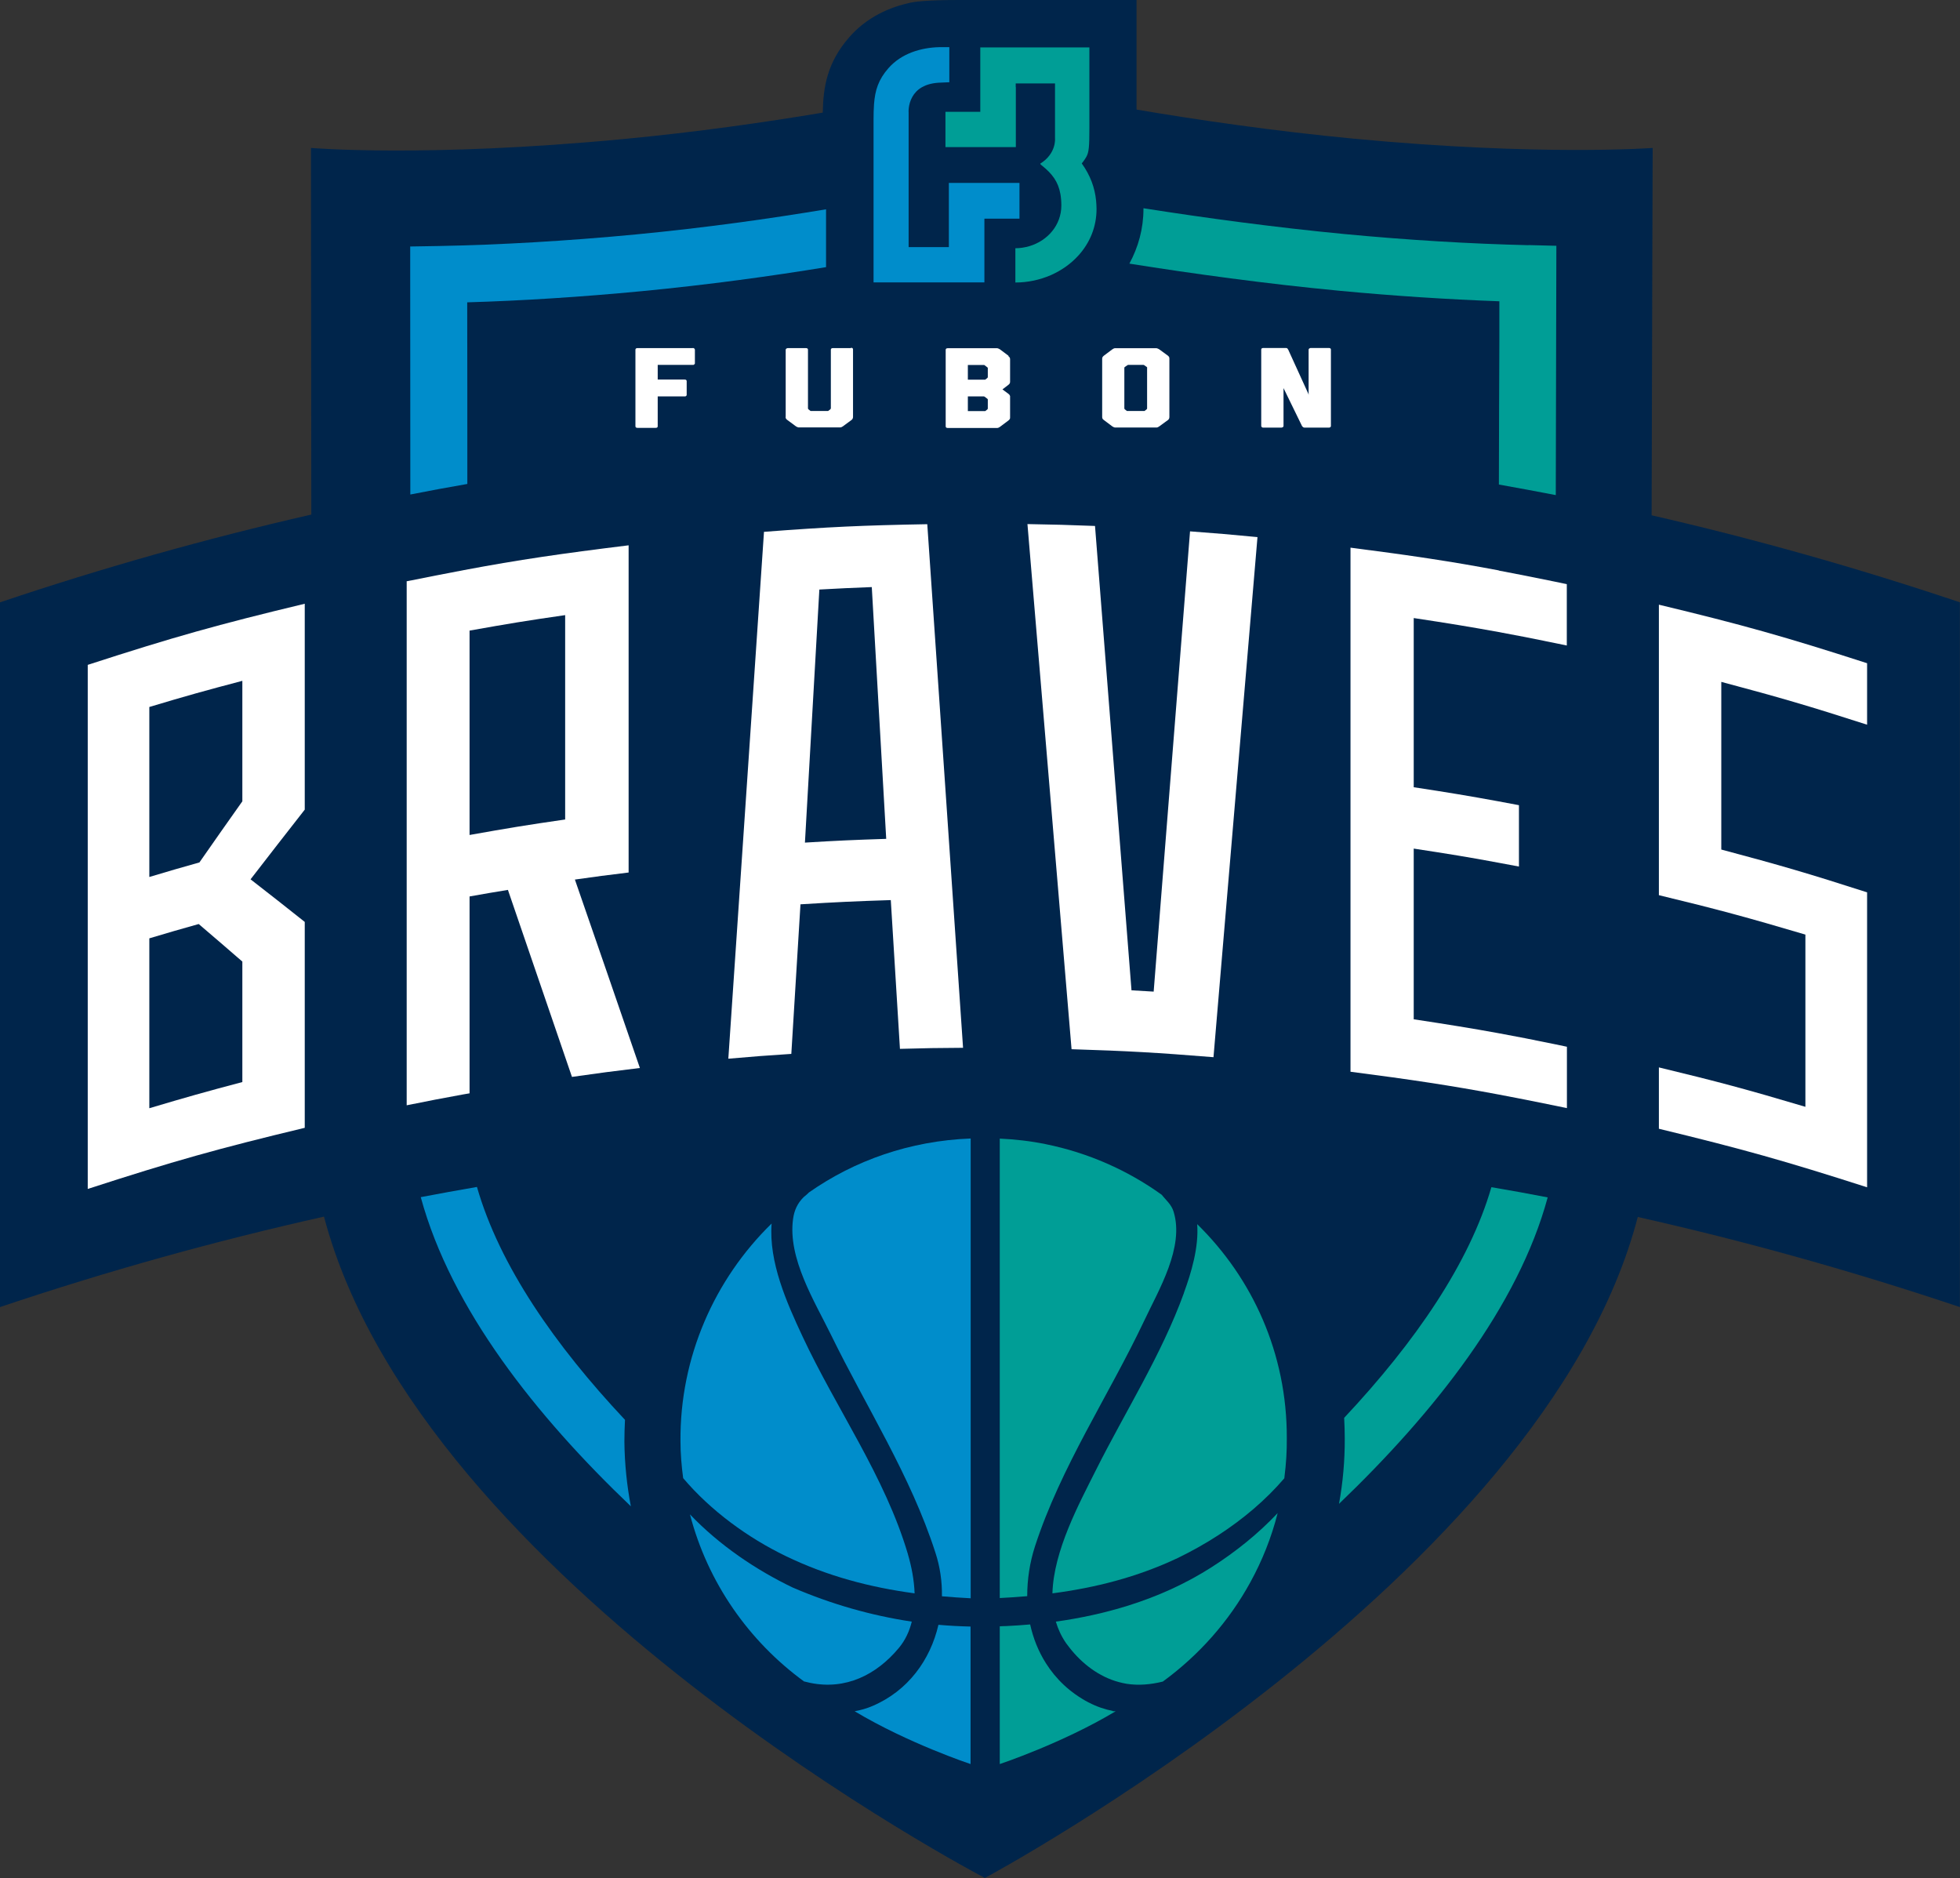 <?xml version="1.0" encoding="UTF-8"?>
<svg id="_レイヤー_2" data-name="レイヤー 2" xmlns="http://www.w3.org/2000/svg" viewBox="0 0 167.09 160.08">
  <rect x="0" y="0" width="167.09" height="160.08" fill="#333333" stroke="none"/>
  <defs>
    <style>
      .cls-1 {
        fill: #009e96;
      }

      .cls-2 {
        fill: #fff;
      }

      .cls-3 {
        fill: #008dcb;
      }

      .cls-4 {
        fill: #00254b;
      }
    </style>
  </defs>
  <g id="_圖層_2" data-name="圖層 2">
    <g>
      <path class="cls-4" d="M140.8,43.92c.04-16.9.09-31.31.09-31.31,0,0-9.54.72-25.49-.79-6.73-.64-13.2-1.58-18.51-2.48V0h-15.08c-2.92,0-3.95.15-4.41.28-2.01.46-3.74,1.45-4.99,2.88-1.91,2.17-2.23,4.29-2.27,6.44-4.89.82-10.74,1.66-16.97,2.25-16.84,1.6-26.66.76-26.66.76,0,0,.02,14.38.03,31.25-8.86,2.02-17.71,4.51-26.54,7.48,0,20.02,0,40.05,0,60.07,9.19-3.09,18.4-5.65,27.62-7.71,8.24,31.25,56.34,56.37,56.34,56.37,0,0,47.62-25.48,55.66-56.34,9.17,2.06,18.32,4.61,27.46,7.68,0-20.02,0-40.05,0-60.07-8.74-2.94-17.51-5.41-26.29-7.42Z"/>
      <g>
        <g>
          <path class="cls-3" d="M77.4,132.47c-1.95-6.61-6.1-12.38-8.99-18.57-1.35-2.89-2.88-6.32-2.63-9.61-4.88,4.76-7.82,11.4-7.77,18.53,0,1.07.09,2.13.23,3.17,2.37,2.8,5.54,5.09,8.72,6.63,3.57,1.73,7.23,2.68,11.01,3.19-.04-1.16-.27-2.31-.57-3.33Z"/>
          <path class="cls-3" d="M68.56,143.32c.16.04.33.08.51.12,3.01.62,5.64-.67,7.56-2.98.55-.66.9-1.43,1.1-2.24-3.47-.52-6.86-1.49-10.14-2.9-3.15-1.51-6.27-3.62-8.77-6.24,1.51,5.81,5.02,10.81,9.74,14.25Z"/>
          <path class="cls-3" d="M82.75,97.04c-5.2.2-9.91,1.88-13.79,4.6-.14.15-.34.3-.45.4-.52.51-.8,1.12-.9,1.85-.47,3.36,1.83,7.02,3.24,9.9,3.02,6.18,6.77,11.96,8.89,18.54.4,1.21.58,2.48.56,3.73.81.07,1.63.13,2.45.17v-39.19Z"/>
        </g>
        <path class="cls-3" d="M80,138.5c-.69,2.98-2.59,5.62-5.62,6.91-.48.21-.99.35-1.52.45,4.57,2.74,9.88,4.5,9.88,4.5v-11.72c-.92-.02-1.84-.07-2.75-.15Z"/>
        <path class="cls-1" d="M100.93,110.21c-1.93,5.31-5,10.1-7.52,15.13-1.4,2.8-3.59,6.82-3.69,10.47,3.67-.48,7.23-1.38,10.7-3.02,1.17-.57,2.34-1.22,3.46-1.95,2.08-1.35,4.01-2.97,5.61-4.84,0-.04,0-.07.01-.11.14-1.09.21-2.19.2-3.32.02-7.21-2.93-13.62-7.64-18.23.15,1.97-.51,4.16-1.13,5.85Z"/>
        <path class="cls-1" d="M85.23,97.03v39.18c.78-.04,1.56-.09,2.34-.16,0-1.41.21-2.85.66-4.24,2.21-6.8,6.27-12.81,9.32-19.25,1.24-2.63,3.43-6.25,2.5-9.28-.19-.63-.67-1-1.01-1.44-2.92-2.1-6.29-3.59-9.91-4.32-1.27-.26-2.57-.41-3.9-.47Z"/>
        <path class="cls-1" d="M96.19,136.85c-2.01.63-4.09,1.08-6.18,1.37.19.64.47,1.25.87,1.83.09.13.19.25.28.37,1.06,1.37,2.53,2.5,4.21,2.95.22.06.45.11.68.15,1.03.16,2.07.06,3.08-.19,3.07-2.24,5.64-5.13,7.47-8.48,1.01-1.84,1.79-3.8,2.32-5.88-1.67,1.77-3.57,3.29-5.63,4.61-2.22,1.42-4.61,2.49-7.1,3.27Z"/>
        <path class="cls-1" d="M94.84,145.86s.03-.01.05-.02c-.71-.14-1.41-.38-2.06-.72,0,0-.02,0-.03-.01-1.59-.84-2.79-2-3.64-3.35-.64-1.01-1.08-2.12-1.34-3.3-.69.06-1.37.11-2.06.14-.18,0-.35.01-.53.02v11.74s5.31-1.76,9.88-4.5h-.28Z"/>
      </g>
      <g>
        <path class="cls-2" d="M25.98,51.46c-7.46,1.79-11.16,2.83-18.5,5.21,0,14.89,0,29.78,0,44.67,7.34-2.38,11.04-3.42,18.5-5.21,0-7.02,0-10.53,0-17.55-1.85-1.47-2.78-2.2-4.62-3.63,1.85-2.39,2.77-3.58,4.62-5.94,0-7.02,0-10.53,0-17.55ZM20.66,92.23c-3.18.84-4.77,1.29-7.93,2.23v-14.48c1.68-.5,2.52-.75,4.21-1.22,1.49,1.27,2.23,1.91,3.72,3.2v10.27ZM20.66,68.3c-1.46,2.07-2.2,3.11-3.66,5.21-1.71.48-2.57.73-4.27,1.24v-14.49c3.16-.95,4.75-1.39,7.93-2.23v10.27Z"/>
        <path class="cls-2" d="M53.59,74.36v-27.88c-5.77.71-9.35,1.23-14.03,2.11-1.47.28-3.06.59-4.86.95-.01,0-.02,0-.03,0v44.67c1.94-.39,3.01-.6,4.78-.92.19-.03.38-.07.58-.1v-16.78c1.31-.23,1.96-.35,3.27-.56,2.18,6.35,3.27,9.54,5.46,15.94,2.31-.33,3.47-.48,5.79-.76-2.22-6.45-3.32-9.66-5.54-16.06,1.83-.26,2.74-.38,4.57-.6ZM48.18,69.85c-3.27.47-4.89.74-8.15,1.32v-17.42c3.25-.58,4.88-.85,8.15-1.32,0,6.97,0,10.45,0,17.42Z"/>
        <path class="cls-2" d="M65.13,45.33c-1.01,14.97-2.03,29.94-3.04,44.91,2.14-.19,3.22-.27,5.37-.41.31-5.1.47-7.65.78-12.75,3.08-.19,4.62-.26,7.7-.36.31,5.07.47,7.6.78,12.68,2.15-.06,3.23-.08,5.38-.09-1.01-14.88-2.03-29.75-3.05-44.63-5.57.1-8.36.23-13.91.65ZM68.62,71.83c.49-8.63.74-12.95,1.23-21.58,1.79-.1,2.68-.14,4.47-.21.49,8.58.74,12.88,1.23,21.46-2.77.09-4.16.15-6.93.32Z"/>
        <path class="cls-2" d="M98.34,84.52c-.75-.05-1.13-.07-1.88-.11-1.04-13.19-2.07-26.38-3.11-39.58-2.3-.09-3.46-.12-5.76-.16,1.25,14.92,2.5,29.84,3.76,44.76,4.84.15,7.26.29,12.1.68,1.25-14.78,2.5-29.56,3.75-44.33-2.3-.22-3.45-.32-5.75-.49-1.04,13.08-2.07,26.15-3.1,39.23Z"/>
        <path class="cls-2" d="M127.78,48.62c-4.08-.77-7.45-1.27-12.65-1.94,0,14.89,0,29.78,0,44.67,5.19.67,8.56,1.18,12.62,1.94,1.48.28,3.07.59,4.86.96.32.07.64.13.97.2v-5.23c-.34-.07-.67-.14-1-.21-1.85-.38-3.37-.68-4.86-.95-2.19-.4-4.29-.74-7.2-1.18v-14.55c2.95.45,4.69.73,7.2,1.2.55.1,1.13.21,1.77.33v-5.23c-.64-.12-1.22-.23-1.76-.33-2.51-.46-4.25-.75-7.21-1.2v-14.42c2.93.44,5.04.79,7.23,1.19,1.48.27,3.01.57,4.85.95.31.06.64.13.97.2v-5.23c-.33-.07-.64-.13-.96-.2-1.79-.37-3.37-.68-4.85-.96Z"/>
        <path class="cls-2" d="M159.17,61.76v-5.23c-7.04-2.27-10.59-3.27-17.75-4.99,0,8.25,0,16.51,0,24.76,5.02,1.21,7.52,1.89,12.49,3.36v14.68c-4.97-1.48-7.47-2.15-12.49-3.36v5.23c7.15,1.73,10.71,2.73,17.75,4.99,0-8.38,0-16.76,0-25.14-4.94-1.59-7.43-2.32-12.43-3.65v-14.29c5,1.33,7.49,2.06,12.43,3.65Z"/>
      </g>
      <g>
        <path class="cls-2" d="M59.06,29.67h-4.71c-.12,0-.18.05-.18.14v6.52c0,.09.06.14.18.14h1.54c.12,0,.18-.04.18-.14v-2.54h2.38v-.02c.06-.02.09-.06.09-.12v-1.16c0-.09-.06-.14-.18-.14h-2.29v-1.25h3.07v-.02c.07-.02.1-.06.1-.12v-1.16s-.02-.07-.06-.1c-.04-.03-.08-.04-.12-.04Z"/>
        <path class="cls-2" d="M72.55,29.67h-1.54c-.12,0-.18.05-.18.14v5.01s-.01.02-.02.03c0,.01-.02.03-.03.04l-.18.14h-1.5l-.18-.14s-.04-.05-.04-.07v-5.01c0-.09-.06-.14-.18-.14h-1.54s-.08.01-.12.04c-.04.03-.06.06-.06.1v5.73s0,0,0,0c0,0,0,0,0,0h-.01s0,.06.01.09c.02.06.06.11.13.16l.73.54c.07.05.14.08.22.1.03,0,.07,0,.12,0h3.36s.07,0,.1,0c.09-.01.16-.05.23-.1l.73-.54s.07-.06.08-.09c.01-.03.02-.05.03-.08,0-.03.01-.05.01-.09v-5.75c0-.09-.06-.14-.18-.14Z"/>
        <path class="cls-2" d="M85.97,30.32l-.72-.54c-.07-.05-.15-.08-.23-.1-.03,0-.07,0-.1,0h-4.12c-.12,0-.18.05-.18.14v6.52c0,.09.06.14.18.14h4.12s.07,0,.1,0c.09-.01.16-.05.23-.1l.72-.54c.07-.05.11-.11.13-.16,0-.03.01-.05.01-.09v-1.85h-.01s-.02-.05-.04-.08c-.02-.03-.05-.06-.09-.09l-.51-.38.51-.39c.07-.05.11-.11.13-.17,0-.03.01-.05.01-.09v-1.93s0-.05-.01-.08c-.02-.06-.06-.12-.13-.17ZM84.21,34.04v.79s-.01.04-.04.07l-.18.14h-1.48v-1.25h1.36s.05,0,.08.03l.22.17s.02.02.03.03c0,0,.01.01.01.02v.02ZM84.21,31.36v.79s-.01.04-.04.07l-.18.14h-1.48v-1.25h1.36s.06,0,.08.03l.22.17s.02.02.03.03c0,0,.01.01.01.02v.02Z"/>
        <path class="cls-2" d="M99.65,30.41s-.04-.06-.08-.09l-.74-.54c-.07-.05-.15-.08-.23-.1-.03,0-.07,0-.1,0h-3.34s-.08,0-.12,0c-.08.01-.15.05-.22.1l-.72.54c-.07.05-.11.11-.13.17,0,.03-.01.05-.01.08v4.98s0,.06.01.09c.02.06.06.11.13.16l.72.54c.07.05.14.08.22.1.03,0,.07,0,.12,0h3.35s.07,0,.1,0c.08-.01.15-.05.22-.1l.74-.54s.07-.06.08-.09c.01-.03.02-.05.03-.08,0-.03.01-.05.01-.09v-4.98s0-.05-.01-.08c0-.03-.02-.05-.03-.08ZM97.79,31.36v3.46s-.01.05-.04.07l-.18.14h-1.5l-.18-.14s-.04-.05-.04-.07v-3.48s.01-.04.04-.06l.22-.15s.04-.03.08-.03h1.27s.06,0,.09.03l.21.15s.04.04.04.06v.02Z"/>
        <path class="cls-2" d="M113.28,29.66h-1.54s-.08.01-.12.04c-.04.03-.06.06-.06.1v3.86l-.03-.11-1.71-3.75h-.01c-.03-.09-.09-.14-.18-.14h-1.93c-.12,0-.18.05-.18.14v6.52s.02.06.05.09c.03.03.08.04.13.04h1.54s.08-.01.12-.04c.04-.03.06-.06.06-.09v-3.24l1.58,3.24s.05.06.09.09c.04.03.09.04.14.04h2.05c.05,0,.09-.01.13-.04.03-.03.05-.06.05-.09v-6.52c0-.09-.06-.14-.18-.14Z"/>
      </g>
      <path class="cls-1" d="M130.33,20.9c-5.05-.12-10.33-.44-15.71-.95-5.95-.57-11.93-1.38-17.14-2.2,0,.02,0,.04,0,.06,0,1.68-.44,3.26-1.2,4.66,5.4.86,11.66,1.72,17.87,2.31,4.65.44,9.24.74,13.67.9v3.48c-.02,3.78-.03,7.88-.04,12.14,1.62.29,3.24.59,4.85.9.01-4.57.02-8.98.03-13.03l.02-8.22-2.38-.06Z"/>
      <path class="cls-1" d="M86.59,7.42v-.31h3.35v4.67s.14,1.3-1.26,2.17c0,0,0,.06.17.18.84.68,1.36,1.34,1.55,2.41.05.29.08.61.08.97,0,1.69-1.18,3.01-2.72,3.47-.38.11-.79.18-1.2.18v2.92c2.11,0,4.1-.88,5.4-2.33.94-1.05,1.52-2.39,1.52-3.94,0-.25-.02-.49-.04-.73-.11-1.07-.48-2.12-1.22-3.15.04-.05.23-.28.39-.56.22-.39.26-.87.26-2.45v-6.88h-9.3v5.49h-2.97v3.01h6v-5.11Z"/>
      <polygon class="cls-1" points="83.61 20.25 83.61 20.25 83.55 20.26 83.61 20.25"/>
      <path class="cls-1" d="M114.59,120.86c.03.58.05,1.15.05,1.74.01,1.91-.16,3.77-.49,5.58,8.13-7.79,15.28-16.84,17.79-26.12-1.6-.31-3.2-.6-4.8-.87-1.86,6.43-6.45,13.16-12.56,19.67Z"/>
      <path class="cls-2" d="M82.25,148.31c.05,0,.1,0,.15,0h0c-.05,0-.1,0-.15,0Z"/>
      <path class="cls-3" d="M85.89,15.59h-5v5.47h-3.43v-11.46s-.06-.68.32-1.35c.34-.6,1.03-1.18,2.46-1.21l.69-.03v-2.99h-.86c-1.58.04-3.23.54-4.33,1.79-.86.98-1.14,1.88-1.23,3.07-.03.41-.04.86-.04,1.36v13.83h9.45v-3.83h-.06s.06,0,.06,0v-1.6h2.99v-3.05h-.99Z"/>
      <path class="cls-3" d="M70.42,17.84c-4.73.79-10.25,1.57-16.19,2.14-5.89.56-11.57.89-16.87.99l-2.39.04v2.39c0,5.13.01,11.68.01,18.75,1.62-.32,3.24-.62,4.86-.9,0-5.69,0-11.01-.01-15.48,4.74-.14,9.72-.46,14.86-.95,5.74-.55,11.09-1.29,15.73-2.05v-4.92Z"/>
      <path class="cls-3" d="M53.28,121.02c-5.95-6.33-10.69-13.13-12.62-19.85-1.6.28-3.19.56-4.79.87,2.59,9.53,9.83,18.65,17.91,26.35-.34-1.79-.53-3.62-.55-5.51,0-.62.02-1.24.05-1.86Z"/>
    </g>
  </g>
</svg>
